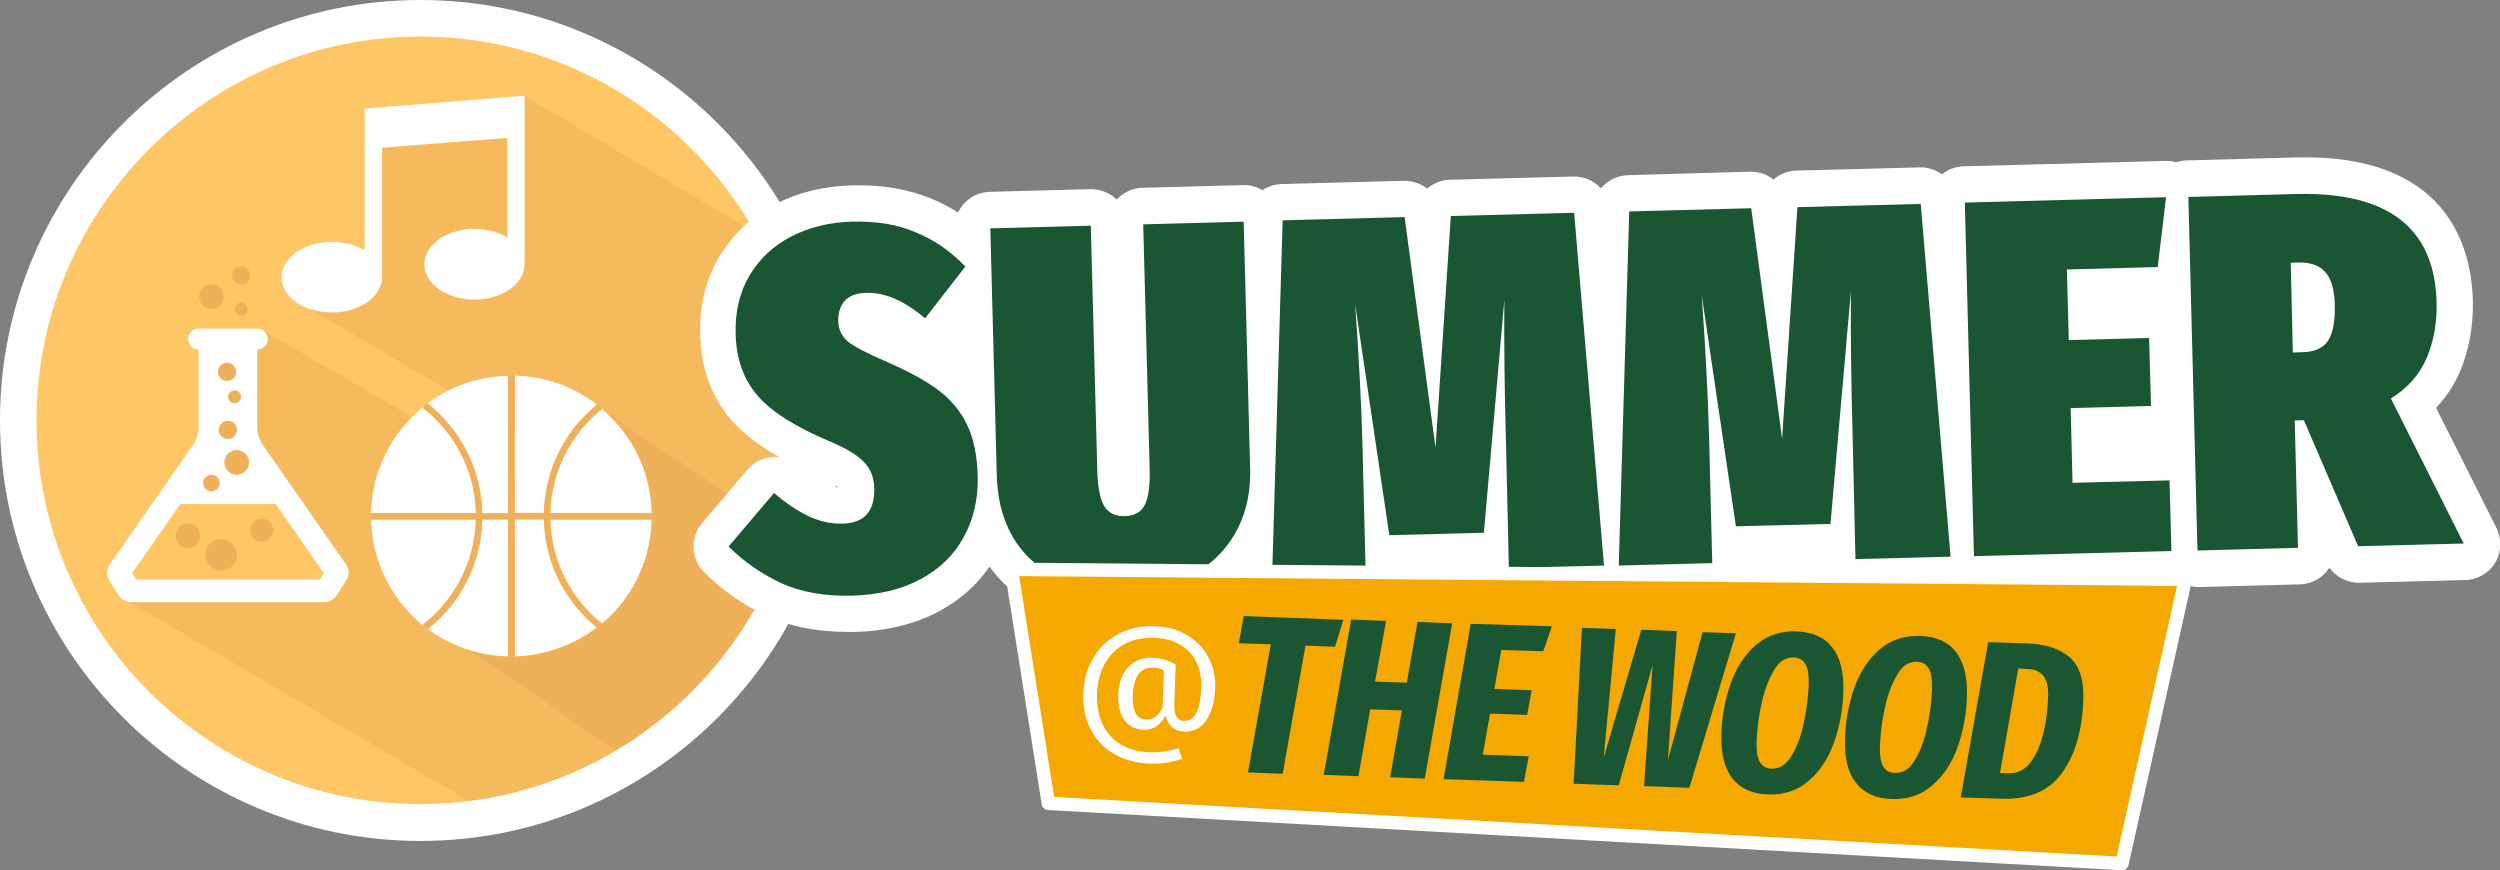 <?xml version="1.0" encoding="utf-8"?>
<!-- Generator: Adobe Illustrator 26.0.3, SVG Export Plug-In . SVG Version: 6.00 Build 0)  -->
<svg version="1.1" id="Layer_1" xmlns="http://www.w3.org/2000/svg" xmlns:xlink="http://www.w3.org/1999/xlink" x="0px" y="0px"
	 viewBox="0 0 930.5 323.9" style="enable-background:new 0 0 930.5 323.9;" xml:space="preserve">
<rect x="0" y="0" width="930.5" height="323.9" fill="#808080" stroke="none"/>
<style type="text/css">
	.st0{fill:#FEC665;}
	.st1{fill:#FFFFFF;}
	.st2{opacity:0.6;fill:#EFB05A;}
	.st3{fill:#EFB05A;}
	.st4{fill:#1A5632;}
	.st5{fill:#F5A800;}
	.st6{fill:none;stroke:#FFFFFF;stroke-width:5;stroke-linecap:round;stroke-linejoin:round;}
</style>
<g>
	<path class="st0" d="M299.9,156.5c0,79.2-64.2,143.4-143.4,143.4c-79.2,0-143.4-64.2-143.4-143.4c0-79.2,64.2-143.4,143.4-143.4
		C235.7,13.1,299.9,77.3,299.9,156.5"/>
	<path class="st1" d="M135.7,40.4v15.2v37.6c-3.3-2-7.5-3.2-12.2-3.2c-10.3,0-18.7,5.9-18.7,13.2c0,7.3,8.4,13.2,18.7,13.2
		s18.7-5.9,18.7-13.2V55l46.6-3.7v37c-3.3-2-7.5-3.2-12.2-3.2c-10.3,0-18.7,5.9-18.7,13.2c0,7.3,8.4,13.2,18.7,13.2
		c10.3,0,18.7-5.9,18.7-13.2V50.8V35.6L135.7,40.4z"/>
	<path class="st2" d="M195.3,50.8v47.6c0,7.3-8.4,13.2-18.7,13.2c-10.3,0-18.7-5.9-18.7-13.2c0-7.3,8.4-13.2,18.7-13.2
		c4.6,0,8.9,1.2,12.2,3.2v-37L142.2,55v48.1c0,7.3-8.4,13.2-18.7,13.2c-3,0-5.9-0.6-8.4-1.5l171.7,101.4c8.4-18.2,13-38.4,13-59.7
		c0-25.2-6.5-48.9-17.9-69.4l-86.6-51.3V50.8z"/>
	<g>
		<path class="st1" d="M129,210.3l-31.3-44.9c-1-1.4-1.9-4.1-1.9-5.9v-29.4c2.1,0,3.9-1.8,3.9-3.9c0-2.2-1.7-3.9-3.9-3.9h-3.2h-4.5
			h-6.5h-4.5h-3.2c-2.2,0-3.9,1.8-3.9,3.9c0,2.1,1.7,3.9,3.9,3.9v29.4c0,1.8-0.8,4.4-1.9,5.9l-31.3,44.9c-1,1.5-1.1,3.9-0.2,5.4
			l3.6,5.8c0.9,1.5,3.2,2.7,4.9,2.7h32.5h6.5h32.5c1.8,0,4-1.2,4.9-2.7l3.6-5.8C130.1,214.2,130,211.8,129,210.3"/>
	</g>
	<polygon class="st0" points="67.1,187.6 49.2,213.3 50.7,215.7 119.1,215.7 120.5,213.3 102.6,187.6 	"/>
	<path class="st3" d="M74.5,199.4c0,2.5-2.1,4.6-4.6,4.6c-2.5,0-4.6-2-4.6-4.6c0-2.5,2.1-4.6,4.6-4.6
		C72.4,194.8,74.5,196.8,74.5,199.4"/>
	<path class="st3" d="M92.7,172.1c0,2.5-2.1,4.6-4.6,4.6c-2.5,0-4.6-2.1-4.6-4.6c0-2.5,2-4.6,4.6-4.6
		C90.7,167.6,92.7,169.6,92.7,172.1"/>
	<path class="st3" d="M83.3,110.4c0,2.5-2,4.6-4.6,4.6c-2.5,0-4.6-2-4.6-4.6c0-2.5,2.1-4.6,4.6-4.6
		C81.3,105.8,83.3,107.9,83.3,110.4"/>
	<path class="st3" d="M81.8,179.8c0,1.7-1.4,3.1-3.1,3.1s-3.1-1.4-3.1-3.1c0-1.7,1.4-3.1,3.1-3.1S81.8,178.1,81.8,179.8"/>
	<path class="st3" d="M89.7,147.7c0,1.3-1.1,2.4-2.4,2.4c-1.4,0-2.4-1.1-2.4-2.4c0-1.4,1.1-2.4,2.4-2.4
		C88.6,145.3,89.7,146.3,89.7,147.7"/>
	<path class="st3" d="M92.2,115c0,1.4-1.1,2.4-2.4,2.4c-1.4,0-2.4-1.1-2.4-2.4c0-1.3,1.1-2.4,2.4-2.4
		C91.1,112.6,92.2,113.7,92.2,115"/>
	<path class="st3" d="M88.2,206.5c0,3.3-2.7,5.9-5.9,5.9c-3.3,0-5.9-2.7-5.9-5.9c0-3.3,2.6-5.9,5.9-5.9
		C85.5,200.6,88.2,203.3,88.2,206.5"/>
	<path class="st3" d="M101.7,197.3c0,2.4-1.9,4.3-4.3,4.3s-4.3-1.9-4.3-4.3c0-2.4,1.9-4.3,4.3-4.3S101.7,194.9,101.7,197.3"/>
	<path class="st3" d="M88.2,160c0,1.9-1.5,3.4-3.4,3.4c-1.9,0-3.4-1.5-3.4-3.4c0-1.9,1.5-3.4,3.4-3.4
		C86.7,156.6,88.2,158.1,88.2,160"/>
	<path class="st3" d="M87.9,138.4c0,1.9-1.5,3.4-3.4,3.4c-1.9,0-3.4-1.5-3.4-3.4c0-1.9,1.5-3.4,3.4-3.4
		C86.4,135,87.9,136.6,87.9,138.4"/>
	<path class="st3" d="M93.1,102.5c0,1.9-1.5,3.4-3.4,3.4c-1.9,0-3.4-1.5-3.4-3.4c0-1.9,1.5-3.4,3.4-3.4
		C91.6,99.1,93.1,100.6,93.1,102.5"/>
	<path class="st2" d="M174.7,167.6c-25.6-14.9-51.1-29.7-76.7-44.6c1,0.7,1.7,1.9,1.7,3.2c0,2.1-1.7,3.9-3.9,3.9v29.4
		c0,1.8,0.8,4.4,1.9,5.9l31.3,44.9c1,1.5,1.1,3.9,0.2,5.4l-3.6,5.8c-0.9,1.5-3.2,2.7-4.9,2.7H88.1h-6.5H49.1c-0.3,0-0.5,0-0.8-0.1
		c13.8,8,84,49.3,126.8,74.4c42.6-5.5,79.3-29.7,101.7-64.1c0.1-1.8,0.2-3.7,0.2-5.5L174.7,167.6z"/>
	<path class="st1" d="M159.1,150.2c12.4,9.8,20.4,24.9,20.4,41.9c0,17-8,32.2-20.4,41.9c8.4,6.3,18.8,10.1,30,10.3V139.9
		C177.9,140.1,167.5,143.9,159.1,150.2"/>
	<path class="st1" d="M202.4,192.1c0-16.7,7.7-31.6,19.8-41.5c-8.5-6.6-19.1-10.5-30.7-10.8v104.5c11.5-0.3,22.1-4.3,30.7-10.8
		C210.1,223.8,202.4,208.8,202.4,192.1"/>
	<path class="st1" d="M224.1,152.2c-11.5,9.2-18.9,23.1-19.3,38.8h37.8C242.3,175.4,235.2,161.5,224.1,152.2"/>
	<path class="st1" d="M224.1,232.1c11.1-9.4,18.2-23.2,18.5-38.8h-37.8C205.2,209,212.6,223,224.1,232.1"/>
	<path class="st1" d="M157.2,151.7c-11.4,9.4-18.8,23.5-19.1,39.3h39C176.8,175,169.1,160.8,157.2,151.7"/>
	<path class="st1" d="M157.2,232.6c11.8-9.1,19.5-23.3,19.9-39.3h-39C138.5,209.1,145.8,223.2,157.2,232.6"/>
	<path class="st3" d="M242.6,193.3c0-0.4,0-0.8,0-1.2c0-0.4,0-0.8,0-1.2h-37.8c0.4-15.7,7.8-29.6,19.3-38.8c-0.6-0.5-1.2-1-1.9-1.5
		c-11.8,9.6-19.4,24-19.7,40.3h-10.9v-51.1c-0.4,0-0.8,0-1.2,0c-0.4,0-0.8,0-1.2,0V191h-9.7c-0.4-16.5-8.2-31.2-20.3-40.8
		c-0.6,0.5-1.3,1-1.9,1.5c11.8,9.1,19.5,23.3,19.9,39.3h-39c0,0.4,0,0.8,0,1.2c0,0.4,0,0.8,0,1.2h39c-0.4,16-8.1,30.1-19.9,39.3
		c0.6,0.5,1.3,1,1.9,1.5c12.1-9.6,20-24.3,20.3-40.8h9.7v51.1c0.4,0,0.8,0,1.2,0c0.4,0,0.8,0,1.2,0v-51.1h10.9
		c0.3,16.2,8,30.7,19.7,40.3c0.6-0.5,1.3-1,1.9-1.5c-11.5-9.1-18.9-23.1-19.3-38.8H242.6z"/>
	<path class="st3" d="M290.9,206.5c0-0.6,0-1.1,0-1.7l-0.4-8.1L224.9,153c10.6,9.3,17.4,22.8,17.7,38c0,0.4,0,0.8,0,1.2
		c0,0.4,0,0.8,0,1.2c-0.4,15.6-7.5,29.4-18.5,38.8c-0.6,0.5-1.2,1-1.9,1.5c-8.5,6.5-19.1,10.5-30.7,10.8c-0.4,0-0.8,0-1.2,0
		c-0.4,0-0.8,0-1.2,0c-5.4-0.1-10.7-1.1-15.6-2.8c14.6,8.5,38.9,26.7,56.3,38C257.7,263,279.4,237.3,290.9,206.5z"/>
	<path class="st1" d="M929,196.1l-22.3-44.3c3.8-4,6.8-8.6,9-13.7c3.3-8,4.9-16.8,4.7-26.1c-0.5-20.6-9.9-54.9-66-53.4l-40.3,1.1
		c-1.4,0-2.8,0.3-4.1,0.7c-1.3-0.4-2.7-0.5-4.1-0.5l-75,2c-3.1,0.1-5.9,1.2-8.1,3c-2.3-1.7-5.2-2.7-8.3-2.6l-45.9,1.2
		c-3.3,0.1-6.2,1.3-8.5,3.3c-2.4-1.9-5.4-2.9-8.7-2.9L606,65.2c-4.1,0.1-7.7,2-10.1,4.9c-2.6-2.8-6.3-4.5-10.3-4.4l-45.9,1.2
		c-3.3,0.1-6.2,1.3-8.5,3.3c-2.4-1.9-5.4-2.9-8.7-2.9l-45.4,1.2c-2.7,0.1-5.2,0.9-7.2,2.3c-2.2-1.3-4.7-2-7.3-1.9l-37.4,1
		c-3.8,0.1-7.2,1.8-9.6,4.4c-0.1-0.1-0.1-0.1-0.2-0.2c-2.6-2.5-6-3.7-9.6-3.7l-37.4,1c-3.6,0.1-7,1.6-9.4,4.2c-1,1-1.8,2.2-2.4,3.5
		c-3.3-2.1-6.8-3.9-10.3-5.3c-8.6-3.5-18.4-5.1-29.2-4.8c-10.5,0.3-20.1,2.6-28.5,7c-8.9,4.6-15.9,11.2-20.9,19.6
		c-5,8.4-7.4,18.1-7.1,28.8c0.3,12.6,4.2,23.3,11.4,31.7c4.3,5,10.3,9.6,18,14c-4.3-0.5-8.8,1.1-11.8,4.7l-16.9,19.9
		c-4.5,5.4-4.2,13.3,0.8,18.3c6.9,6.9,14.9,12.4,23.7,16.4c8.5,3.9,18.6,5.8,29.8,5.8c0.9,0,1.7,0,2.6,0c11.8-0.3,22.3-2.9,31.2-7.6
		c7.8-4.2,14.2-9.8,18.9-16.7c1.9,2.6,4,5,6.4,7.2c10.8,10,26,14.8,45.2,14.3c17.2-0.4,31-5.2,41.1-14.1c0.7,1.9,1.7,3.7,3.2,5.1
		c2.6,2.6,6.2,4.1,9.9,4l34.8-0.9c3.6-0.1,7-1.6,9.4-4.2c2.4-2.6,3.8-6,3.7-9.6l26.2-0.7c0.1,3.5,1.6,6.9,4.2,9.4
		c2.6,2.5,6,3.8,9.7,3.7l35.4-0.9c1,0,1.9-0.2,2.8-0.4c0.9,0.2,1.9,0.2,2.8,0.2l34.8-0.9c3.6-0.1,7-1.6,9.4-4.2
		c0.4-0.4,0.8-0.9,1.1-1.3h32.5c0.1,0.1,0.3,0.3,0.4,0.4c2.6,2.5,6.1,3.8,9.7,3.7l35.4-0.9c1.6,0,3.1-0.4,4.5-0.9
		c1.4,0.5,3,0.7,4.6,0.7l73.5-1.9c1.7,0,3.3-0.4,4.8-1c1.5,0.5,3.2,0.8,4.8,0.8l37.4-1c4.6-0.1,8.7-2.6,11-6.2
		c2.6,3.6,6.8,5.7,11.3,5.6l39.3-1c4.6-0.1,8.8-2.6,11.2-6.6S931.1,200.2,929,196.1z M307,180c-2.5-1.2-5.4-3.1-8.5-5.5
		c1.7,0.8,3.4,1.5,5.3,2.3c5.9,2.5,7.7,4.2,8,4.5c0,0,0,0,0,0.1C310.3,181.2,308.7,180.8,307,180z"/>
	<path class="st1" d="M156.5,313C70.2,313,0,242.8,0,156.5C0,70.2,70.2,0,156.5,0S313,70.2,313,156.5C313,242.8,242.8,313,156.5,313
		z M156.5,13.6c-78.8,0-142.9,64.1-142.9,142.9c0,78.8,64.1,142.8,142.9,142.8c78.8,0,142.9-64.1,142.9-142.8
		C299.4,77.7,235.3,13.6,156.5,13.6z"/>
	<path class="st4" d="M852.6,97.8l2.8-0.1c4.5-0.1,7.9,1.1,10.1,3.6c2.2,2.5,3.4,6.6,3.5,12.1c0.2,6.2-0.7,10.6-2.5,13.4
		c-1.8,2.8-5.1,4.2-9.7,4.3l-3.4,0.1L852.6,97.8z M877.7,203.3l39.3-1l-27.1-54c6.3-3.9,10.8-9,13.4-15.3c2.6-6.2,3.8-13.1,3.6-20.5
		c-0.7-27.7-18.1-41.1-52.1-40.3l-40.3,1.1l3.4,131.6l37.4-1l-1.2-47.4l3.4-0.1L877.7,203.3z M731.3,75.4l3.4,131.6l73.5-1.9
		l-0.7-26.3l-36.1,0.9l-0.7-27.8l29.9-0.8l-0.7-25.3l-29.9,0.8l-0.7-26.3l33.8-0.9l3.1-26L731.3,75.4z M714.9,75.9l-45.9,1.2
		l-5.7,86.2l-11.5-85.8l-45.4,1.2l-3.9,131.8l34.8-0.9l-1.2-47.6c-0.4-14.7-1.3-32.1-2.7-52l12.7,85.9l35.2-0.9l7.6-86.5
		c-0.1,17,0.1,34.4,0.6,52l1.1,47.6l35.4-0.9L714.9,75.9z M585.9,79.2L540,80.4l-5.7,86.2l-11.5-85.8l-45.4,1.2l-3.9,131.8l34.8-0.9
		l-1.2-47.6c-0.4-14.7-1.3-32.1-2.7-52l12.7,85.9l35.2-0.9l7.6-86.5c-0.1,17,0.1,34.4,0.6,52l1.1,47.6l35.4-0.9L585.9,79.2z
		 M462.9,82.5l-37.4,1l2.4,90.7c0.2,6.2-0.4,10.7-1.7,13.5c-1.3,2.8-3.8,4.3-7.5,4.4c-3.7,0.1-6.2-1.2-7.8-3.9
		c-1.5-2.7-2.4-7.2-2.5-13.5L406,84l-37.4,1l2.4,91.9c0.4,13.4,4.6,23.8,12.7,31.4c8.1,7.5,20,11.1,35.7,10.7
		c15.5-0.4,27.1-4.7,34.8-13c7.7-8.3,11.4-18.8,11.1-31.5L462.9,82.5z M317.2,82.5c-8.4,0.2-16,2.1-22.7,5.5
		c-6.7,3.5-11.8,8.3-15.5,14.5c-3.7,6.2-5.4,13.4-5.2,21.6c0.2,9.5,3,17.2,8.2,23.2c5.2,6,14.2,11.7,27.1,17.1
		c5.9,2.5,10,5,12.5,7.6c2.5,2.6,3.7,5.8,3.8,9.7c0.2,8.6-3.7,13-11.8,13.2c-4.3,0.1-8.4-0.8-12.5-2.7c-4-1.9-8.4-4.8-13-8.7
		l-16.9,19.9c5.8,5.8,12.4,10.3,19.7,13.7c7.3,3.3,16.2,4.9,26.5,4.6c9.7-0.3,18.1-2.3,25.2-6.1c7.1-3.8,12.5-9,16.1-15.7
		c3.7-6.7,5.4-14.2,5.2-22.6c-0.2-7.7-1.5-14.1-3.9-19.1c-2.4-5-5.9-9.3-10.5-12.8c-4.6-3.5-10.8-6.9-18.7-10.4
		c-7.5-3.2-12.5-5.8-15-7.7c-2.4-2-3.7-4.5-3.8-7.7c-0.1-3.1,0.7-5.7,2.4-7.6c1.7-1.9,4.4-3,8.1-3c6.9-0.2,14.2,3,21.8,9.5l15-19.3
		c-5.6-5.8-11.8-10.1-18.7-12.8C334.1,83.5,326.2,82.3,317.2,82.5"/>
	<polygon class="st5" points="376.4,211.9 813.4,215.6 789.8,321.4 390.2,299 	"/>
	<g>
		<polygon class="st6" points="376.4,211.9 813.4,215.6 789.8,321.4 390.2,299 		"/>
		<path class="st4" d="M754.7,249c2.6,0.1,4.6,1,5.9,2.6c1.3,1.6,1.9,4.4,1.7,8.2c-0.2,4.5-0.7,8.9-1.8,13.2
			c-1,4.3-2.6,7.9-4.7,10.7c-2.1,2.8-4.9,4.2-8.2,4.1l-3.2-0.1l6.8-38.9L754.7,249z M754.7,239.5L740,239l-10.2,57.8l15.3,0.5
			c9.9,0.3,17.4-2.8,22.3-9.5c4.9-6.7,7.6-15.7,8-27.2c0.3-7.6-1.5-13-5.2-16.1C766.4,241.4,761.3,239.7,754.7,239.5 M713.5,246.3
			c2,0.1,3.5,0.9,4.4,2.5c0.9,1.6,1.3,4.1,1.2,7.6c-0.2,4.5-0.7,9.2-1.8,14.1c-1,4.9-2.5,9-4.5,12.3c-2,3.4-4.5,5-7.6,4.9
			c-2-0.1-3.4-0.9-4.3-2.5c-0.9-1.6-1.3-4.1-1.2-7.5c0.2-4.4,0.7-9.1,1.8-14c1-4.9,2.6-9.1,4.6-12.5
			C708,247.8,710.5,246.2,713.5,246.3 M714.7,236.7c-6-0.2-11,1.5-15.2,5.1c-4.1,3.6-7.2,8.3-9.3,14.2c-2.1,5.9-3.3,12.2-3.5,19
			c-0.2,7.2,1.1,12.6,4.1,16.4c3,3.8,7.4,5.8,13.3,6c5.9,0.2,11-1.5,15.1-5.1c4.2-3.6,7.3-8.3,9.4-14.2c2.1-5.9,3.3-12.2,3.5-19
			c0.2-7.1-1.1-12.6-4.1-16.4C725,238.8,720.6,236.9,714.7,236.7 M667.6,244.7c2,0.1,3.5,0.9,4.4,2.5c0.9,1.6,1.3,4.1,1.2,7.6
			c-0.2,4.5-0.7,9.2-1.8,14.1c-1,4.9-2.5,9-4.5,12.3c-2,3.4-4.5,5-7.6,4.9c-2-0.1-3.4-0.9-4.3-2.5c-0.9-1.6-1.3-4.1-1.2-7.5
			c0.2-4.4,0.7-9.1,1.8-14c1-4.9,2.6-9.1,4.6-12.5C662.1,246.2,664.6,244.6,667.6,244.7 M668.7,235c-6-0.2-11,1.5-15.2,5.1
			c-4.1,3.6-7.2,8.3-9.3,14.2c-2.1,5.9-3.3,12.2-3.5,19c-0.2,7.1,1.1,12.6,4.1,16.4c3,3.8,7.4,5.8,13.3,6c5.9,0.2,11-1.5,15.1-5.1
			c4.2-3.6,7.3-8.3,9.4-14.2c2.1-5.9,3.3-12.2,3.5-19c0.2-7.1-1.1-12.6-4.1-16.4C679.1,237.2,674.7,235.3,668.7,235 M633.7,235.3
			l-12.9,47.6l3.3-48l-13.2-0.5l-14,47.6l4.5-47.9l-12.6-0.4l-3.1,58l16.8,0.6l12.6-44.8l-3.2,45.1l16.9,0.6l17.3-57.5L633.7,235.3z
			 M547.4,232.2L537.3,290l29.9,1l1.8-9.5l-17.1-0.6l2.7-15.3l13.8,0.5l1.7-9.2l-13.9-0.5l2.6-14.5l15.6,0.5l3.2-9.3L547.4,232.2z
			 M510,264l11.8,0.4l-4.4,24.9l12.9,0.5l10.2-57.8l-12.9-0.5l-4,22.6l-11.8-0.4l4.1-22.6l-13-0.5l-10.2,57.8l12.9,0.5L510,264z
			 M462.9,229.3l-1.8,10.1l11.9,0.4l-8.5,47.7l12.9,0.5l8.5-47.7l11,0.4l3.1-10L462.9,229.3z"/>
		<path class="st1" d="M426.5,267.8c-1.7-0.1-3-0.8-3.8-2.3c-0.8-1.5-1.2-3.6-1.1-6.4c0.3-7.3,2.8-10.8,7.7-10.6
			c1.4,0,2.7,0.4,3.9,1l-0.5,13.8C431.3,266.4,429.3,267.9,426.5,267.8 M429.6,233.1c-5-0.2-9.4,0.8-13.4,2.9
			c-4,2.1-7.1,5.1-9.3,8.9c-2.3,3.8-3.5,8.2-3.7,13c-0.2,5.1,0.7,9.6,2.7,13.5c2,3.9,4.9,7,8.7,9.2c3.8,2.2,8.1,3.4,13.1,3.6
			c2.3,0.1,4.4,0,6.3-0.3c1.9-0.3,3.8-0.8,6-1.4l-1.3-4c-3.7,1.1-7.3,1.6-10.8,1.5c-4.2-0.1-7.9-1.2-10.9-3c-3-1.9-5.2-4.4-6.7-7.7
			c-1.5-3.2-2.1-6.9-2-11.1c0.1-4.1,1.1-7.8,2.8-11c1.8-3.2,4.2-5.7,7.3-7.4c3.1-1.7,6.8-2.5,10.9-2.4c4,0.1,7.3,1,10,2.6
			c2.7,1.6,4.7,3.7,6,6.4c1.3,2.7,1.9,5.9,1.8,9.5c-0.3,8.4-2.4,12.5-6.4,12.4c-1.3,0-2.2-0.6-2.8-1.5c-0.6-1-0.9-2.6-0.8-4.9
			l0.5-14.5c-1.5-0.9-2.9-1.5-4.3-1.9c-1.4-0.4-2.8-0.6-4.4-0.7c-3.6-0.1-6.6,1-9,3.5c-2.3,2.4-3.6,6-3.7,10.7
			c-0.1,3.7,0.6,6.7,2.3,9c1.7,2.3,4,3.5,7,3.6c2,0.1,3.7-0.4,5.1-1.4c1.4-1,2.4-2.3,3.2-3.9c0.3,1.5,1,2.9,2.1,4.1
			c1.1,1.2,2.7,1.8,4.8,1.9c3.6,0.1,6.4-1.3,8.4-4.4c2-3.1,3-7,3.2-11.9c0.1-4-0.6-7.7-2.4-11.1c-1.7-3.4-4.3-6.2-7.8-8.3
			C438.8,234.4,434.6,233.2,429.6,233.1"/>
	</g>
</g>
</svg>
